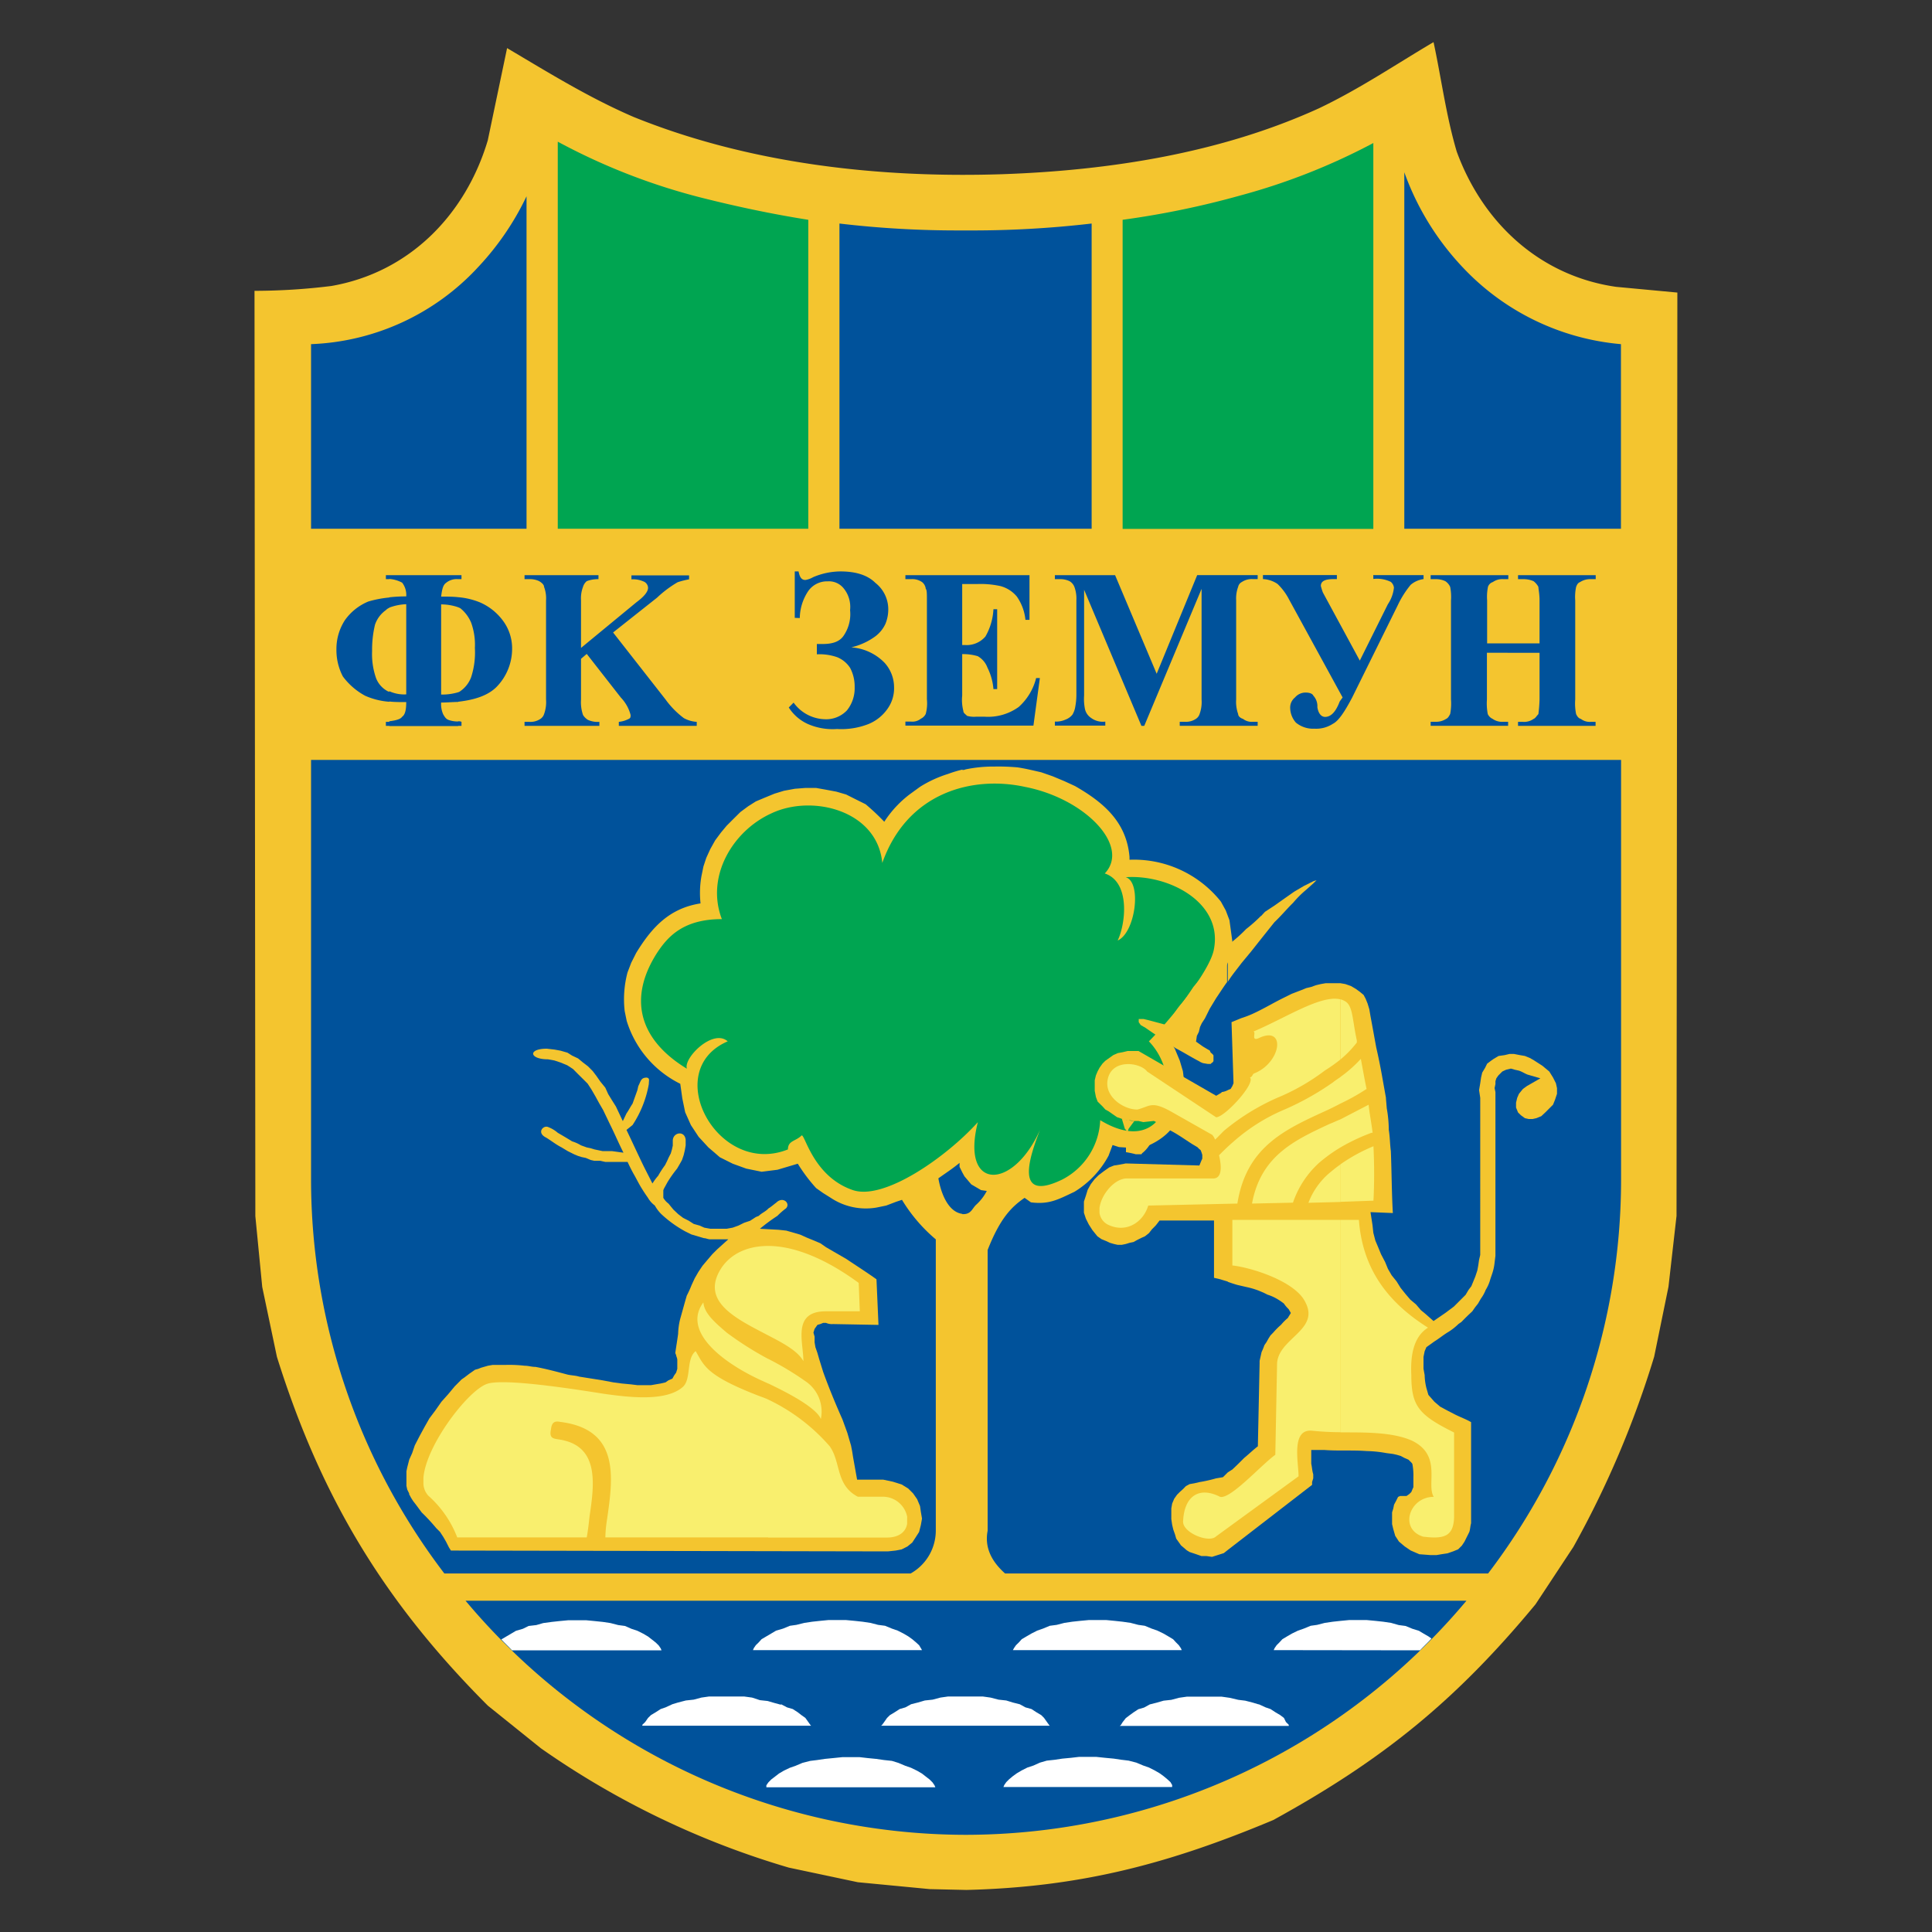 <svg id="Layer_1" data-name="Layer 1" xmlns="http://www.w3.org/2000/svg" viewBox="0 0 300 300"><rect x="0" y="0" width="300" height="300" fill="#333333" stroke="none"/><defs><style>.cls-1{fill:#f4c52f;}.cls-2{fill:#00529b;}.cls-3{fill:#fff;}.cls-4{fill:#00a551;}.cls-5{fill:#f9ef6e;}</style></defs><title>zemun</title><path class="cls-1" d="M260.46,45.43l-9.52-.89c-11.75-1.69-20.65-9.83-24.74-21-1.65-5.56-2.4-11.43-3.6-17-5.88,3.47-11.44,7.25-17.8,10.28-15.22,6.94-32.44,9.65-49.17,10.23-19.27.63-39.34-1.64-57.27-8.9-6.94-3-13-6.76-19.62-10.68l-3,14.33c-3.47,11.62-12.24,20.52-24.3,22.61a97.32,97.32,0,0,1-11.92.75l.13,143.68,1.07,11L43,210.69c6.81,21.72,16.6,38,32.75,54.16L84,271.48A131.57,131.57,0,0,0,122.48,290l10.72,2.27,11.17,1.07,5.7.13c17.79-.44,31.5-4.09,47.65-10.86,17-9.34,28.35-18.55,40.72-33.5l5.87-8.9a150.38,150.38,0,0,0,12.55-29.55l2.22-10.85,1.25-11,.13-143.37Z"/><path class="cls-2" d="M72.29,248.56a101.49,101.49,0,0,0,77.6,36.35h0a101.59,101.59,0,0,0,77.82-36.35Z"/><path class="cls-3" d="M137.3,273.3l1.2.13,1,.31,1.07.45.89.31.93.45.76.44.58.45.62.48.45.45.31.45.13.31H119v-.31l.31-.45.44-.45.63-.48.58-.45.75-.44.94-.45.89-.31,1.06-.45,1.21-.31,1.06-.13,1.21-.18,1.33-.13,1.38-.14h2.71l1.21.14,1.33.13,1.25.18ZM77.85,254.57c.44.49,1.07,1.06,1.65,1.69h23.22l-.13-.31-.31-.45-.45-.44-.62-.49-.58-.45-.75-.44-.9-.45-.93-.31-1-.44L96,252.34l-1.2-.31-1.2-.18-1.25-.13L91,251.59H88.26l-1.38.13-1.2.13-1.33.18-1.07.31-1.2.14-.89.44-1.07.31-.76.45-.75.44-.76.45Zm142.65,1.69c.58-.63,1.21-1.2,1.78-1.83l-.44-.31-.76-.44-.75-.45-1-.31-1.07-.44-1.06-.14L216,252l-1.21-.18-1.2-.13-1.38-.13h-2.71l-1.34.13-1.2.13-1.24.18-1.2.31-1,.14-1.07.44-.89.31-.93.45-.76.44-.75.45-.45.49-.44.44-.31.45-.14.31Zm-46.32,17,1.07.13,1.2.31,1.07.45.89.31.89.45.76.44.62.45.58.48.49.45.26.45v.31h-26.2l.13-.31.31-.45.45-.45.58-.48.62-.45.75-.44.89-.45.94-.31,1-.45,1.07-.31,1.2-.13,1.2-.18,1.38-.13,1.2-.14h2.72l1.33.14,1.38.13,1.2.18Zm-52.9-8.63.93.49.89.26.76.49.58.45.62.44.45.63.31.44.13.14H99.74v-.14l.45-.44.44-.63.45-.44.75-.45.76-.49.76-.26,1.06-.49.89-.27,1.2-.31,1.21-.13,1.2-.32,1.2-.17h5.43l1.24.17L118,264l1.2.13,1.06.31,1,.27Zm74.17,0,1.07.49.76.26.75.49.76.45.58.44.31.63.44.44V268H173.87l.18-.14.27-.44.49-.63.58-.44.62-.45.75-.49.89-.26.89-.49,1.07-.27,1.07-.31,1.2-.13,1.2-.32,1.2-.17h5.43l1.2.17,1.38.32,1.07.13,1.2.31.89.27Zm-37.11,0,.89.49.94.26.75.49.76.45.44.44.45.63.31.44.13.14h-26.2l.17-.14.32-.44.44-.63.45-.44.75-.45.76-.49.89-.26.89-.49,1.07-.27,1.06-.31,1.21-.13,1.2-.32,1.2-.17h5.38l1.21.17,1.24.32,1.2.13,1,.31,1.06.27ZM175.56,252l1.2.31,1,.14,1.07.44.89.31.93.45.76.44.75.45.45.49.44.44.31.45.14.31H157.28l.17-.31.31-.45.45-.44.44-.49.76-.45.76-.44.89-.45.89-.31,1.06-.44,1.07-.14,1.2-.31,1.21-.18,1.2-.13,1.38-.13h2.71l1.34.13,1.2.13,1.24.18Zm-40.4,0,1.2.31,1.07.14,1.07.44.89.31.89.45.75.44.63.45.58.49.48.44.27.45.18.31H116.92l.13-.31.31-.45.45-.44.44-.49.76-.45.75-.44.76-.45,1.07-.31,1.07-.44,1-.14,1.25-.31,1.2-.18,1.2-.13,1.33-.13h2.72l1.38.13,1.2.13,1.2.18Z"/><path class="cls-2" d="M149.44,119.56c.14,0,.32,0,.45-.08a20.94,20.94,0,0,1,4.54-.45,33.32,33.32,0,0,1,3.6.13c1.2.18,2.45.49,3.65.76l1.78.62,1.82.76,1.65.76c4.41,2.53,8,5.56,8.46,11v.44a17.27,17.27,0,0,1,14.19,6.5l.76,1.38.57,1.51.45,3.29-.13,1.83-.32.89L190,151a64.06,64.06,0,0,1-8.15,10.86l.58,1,.76,1.82.49,1.65c.75,5.42-.49,9.65-5.92,11.79l-2,.13-2-.13-1-.32-.62,1.65a14.62,14.62,0,0,1-5.3,5.61c-2.54,1.2-3.92,2-6.76,1.64L159.1,186c-2,1.38-3.78,3.11-5.74,8.1v43.6c-.44,2.27.31,4.5,2.71,6.63h75a101,101,0,0,0,20.65-61.18V118H149.44v1.6Zm0,68.93v-6.41l.32.58,1.06,1.25,1.52.89.89.13a7.55,7.55,0,0,1-1.65,2.14c-.62.57-.76,1.46-2,1.46-.09,0-.13,0-.18,0Zm0-106.39V35.78h.63a159.87,159.87,0,0,0,19.44-1.07V82.1ZM251.7,53.44a38.27,38.27,0,0,1-24.56-11.92,42.19,42.19,0,0,1-9.08-14.77V82.1H251.7V53.44ZM48.3,118v65.19A101,101,0,0,0,69,244.33h72.4a7.64,7.64,0,0,0,3.91-6.63V192.45a24.85,24.85,0,0,1-5.25-6.14l-.93.31-1.52.58-1.51.31A9.83,9.83,0,0,1,129,186l-1.21-.76-1.06-.75a25.69,25.69,0,0,1-2.85-3.79l-3.16.94-2.45.31-2.4-.49-2.09-.76-2-1L110,178.17l-1.52-1.65-1.2-1.82-.89-2-.44-2.14-.32-2.27a16.21,16.21,0,0,1-8.32-9.78L97,157a16.26,16.26,0,0,1,.44-6l.58-1.51.76-1.51c2.4-3.92,5.11-6.94,10-7.7a15,15,0,0,1,.14-4.23l.31-1.51.44-1.33.63-1.38.75-1.34.89-1.2.89-1.07,1.07-1.07,1.07-1.06,1.2-.89,1.2-.76,1.38-.58,1.51-.62,1.47-.45,1.69-.31,1.65-.13h1.65l1.51.27,1.65.31,1.51.44,1.51.76,1.51.75a35.8,35.8,0,0,1,2.9,2.72,16.75,16.75,0,0,1,3.91-4.23l1.65-1.2a18.47,18.47,0,0,1,4.36-2,18,18,0,0,1,2.22-.67V118ZM149.44,35.78V82.1H130.35V34.71a156.22,156.22,0,0,0,19.09,1.07Zm0,146.3v6.41c-2.13-.27-3.29-3-3.73-5.52,1.06-.76,2.22-1.51,3.29-2.4v.62l.44.89ZM81.76,30.48a43.08,43.08,0,0,1-7.52,11A37.21,37.21,0,0,1,48.3,53.44V82.1H81.76V30.48Z"/><path class="cls-4" d="M125.51,34.13c-5.88-.93-11.44-2.13-16.74-3.47A97.35,97.35,0,0,1,86.61,22V82.1h38.9v-48Zm87.74-11.92a98.46,98.46,0,0,1-20.64,8.14,135.77,135.77,0,0,1-18.29,3.78v48h38.93V22.21Z"/><path class="cls-2" d="M71.13,89.31h.53v.62h-.53v-.62Zm0,3.42a11.49,11.49,0,0,1,3.38.8A8.77,8.77,0,0,1,78,96.25a7.19,7.19,0,0,1,1.52,4.54,8.48,8.48,0,0,1-2.41,5.87c-1.29,1.29-3.25,2-6,2.31v-1.46c.09-.05.18-.05.22-.09a4.59,4.59,0,0,0,1.83-2.27,12.45,12.45,0,0,0,.58-4.54,10.07,10.07,0,0,0-.58-3.92,5.69,5.69,0,0,0-1.65-2.22,1.76,1.76,0,0,0-.4-.18V92.73Zm0,19.27c.18,0,.36,0,.53.09v.62h-.53V112ZM95.2,98.21l8.15,10.41a13.33,13.33,0,0,0,2.84,2.89,4.76,4.76,0,0,0,2,.58v.62H96.09v-.62a4.2,4.2,0,0,0,1.52-.45c.31-.13.31-.31.31-.62a6.19,6.19,0,0,0-1.52-2.71l-5.29-6.77-.89.76v6.32a6.11,6.11,0,0,0,.31,2.4,2.3,2.3,0,0,0,.76.76,3.64,3.64,0,0,0,1.78.31v.62H81.45v-.62h.76a2.75,2.75,0,0,0,1.69-.45,1.4,1.4,0,0,0,.58-.75,5.46,5.46,0,0,0,.31-2.27V93.22a5,5,0,0,0-.31-2.09c0-.31-.31-.62-.76-.89a3.31,3.31,0,0,0-1.51-.31h-.76v-.62H92.93v.62a4.93,4.93,0,0,0-1.82.31,1.83,1.83,0,0,0-.58.89,5,5,0,0,0-.31,2.09v7.39l8.59-7.08c1.2-.89,1.82-1.64,1.82-2.26a1.11,1.11,0,0,0-.75-1,4,4,0,0,0-1.83-.31v-.62H107v.62a12.57,12.57,0,0,0-1.78.45,17.31,17.31,0,0,0-3.2,2.4L95.2,98.21Zm28.21-2.27V88.73H124c.18.89.45,1.33,1.07,1.33a3.65,3.65,0,0,0,1.2-.44,11,11,0,0,1,4.23-.89c2.4,0,4.23.58,5.43,1.78a5.21,5.21,0,0,1,2,4.09,5.88,5.88,0,0,1-.44,2.27,5.1,5.1,0,0,1-1.65,2,10.35,10.35,0,0,1-3.65,1.65,8,8,0,0,1,5.17,2.4,5.67,5.67,0,0,1,1.47,3.78,5.47,5.47,0,0,1-1,3.34,6.69,6.69,0,0,1-3,2.4,11.56,11.56,0,0,1-4.85.76,9.62,9.62,0,0,1-4.5-.76,6.88,6.88,0,0,1-3-2.58l.75-.76a6.17,6.17,0,0,0,4.81,2.58,4.44,4.44,0,0,0,3.47-1.37,5.46,5.46,0,0,0,1.2-3.61,6.1,6.1,0,0,0-.71-3,4.35,4.35,0,0,0-2-1.65,8.39,8.39,0,0,0-3.16-.45V100h.93c1.65,0,2.71-.44,3.29-1.38A5.92,5.92,0,0,0,132,94.74a4.55,4.55,0,0,0-1.07-3.47,2.92,2.92,0,0,0-2.4-1,3.58,3.58,0,0,0-3,1.47,7.74,7.74,0,0,0-1.34,4.23Zm26-5.25v9.47h.45a3.82,3.82,0,0,0,3.16-1.33,9.44,9.44,0,0,0,1.24-4.23h.58V107h-.58a9,9,0,0,0-.93-3.33,3.39,3.39,0,0,0-1.51-1.78,8,8,0,0,0-2.41-.32V108a6.83,6.83,0,0,0,.18,2.4c0,.31.27.45.58.76a4,4,0,0,0,1.38.13h1.34a8.14,8.14,0,0,0,5.29-1.51,8.91,8.91,0,0,0,2.71-4.49h.58l-1,7.38H140.59v-.62h.89a2.09,2.09,0,0,0,1.51-.45,1.58,1.58,0,0,0,.76-.75,6.4,6.4,0,0,0,.18-2.27V93.22c0-1,0-1.64-.18-1.78a1.52,1.52,0,0,0-.58-1.06,2.67,2.67,0,0,0-1.69-.45h-.89v-.62h19.27v6.94h-.63a7.62,7.62,0,0,0-1.33-3.61A4.94,4.94,0,0,0,155.32,91a14.36,14.36,0,0,0-3.61-.31Zm30.17,14,6.32-15.39h9.39v.62h-.76a2.77,2.77,0,0,0-1.69.45,1.09,1.09,0,0,0-.58.75,5.21,5.21,0,0,0-.31,2.09v15.4a5.64,5.64,0,0,0,.31,2.27c0,.31.32.62.76.75a2.15,2.15,0,0,0,1.51.45h.76v.62h-12.1v-.62H184a2.75,2.75,0,0,0,1.69-.45,1.4,1.4,0,0,0,.58-.75,5.46,5.46,0,0,0,.31-2.27V91.44l-8.9,21.27h-.44l-8.9-21.13V108a7.92,7.92,0,0,0,.13,2.09,2.24,2.24,0,0,0,.94,1.38,3.06,3.06,0,0,0,2.22.58v.62h-7.83v-.62h.31a3.63,3.63,0,0,0,1.34-.31,2.47,2.47,0,0,0,1.07-.76,3.36,3.36,0,0,0,.44-1.2,10.3,10.3,0,0,0,.18-1.78V93.22a5.26,5.26,0,0,0-.31-2.09,1.77,1.77,0,0,0-.76-.89,3.31,3.31,0,0,0-1.51-.31h-.76v-.62h9.35l6.49,15.39Zm33.78-15.39h7.69v.62a3.87,3.87,0,0,0-2,.89,15,15,0,0,0-2,3.16l-7.08,14.33c-1.2,2.27-2.13,3.65-3,4.09a4.74,4.74,0,0,1-2.85.76,4.21,4.21,0,0,1-2.89-.94,3.54,3.54,0,0,1-.89-2.22,2,2,0,0,1,.75-1.69,2.14,2.14,0,0,1,1.65-.76c.62,0,1.07.18,1.2.49a2.4,2.4,0,0,1,.62,1.78c.14.93.58,1.51,1.2,1.51.89,0,1.65-.75,2.27-2.4l.45-.62-8.32-15.22a9.1,9.1,0,0,0-1.78-2.4,4.32,4.32,0,0,0-2.27-.76v-.62h11.48v.62h-.49c-1.34,0-2,.31-2,1.07a10.46,10.46,0,0,0,.31,1l5.74,10.59,4.36-8.76a5.65,5.65,0,0,0,.94-2.58,1.39,1.39,0,0,0-.49-.89,4.87,4.87,0,0,0-2.71-.45v-.62Zm17.53,12.06v7.25a8.77,8.77,0,0,0,.13,2.27,1.54,1.54,0,0,0,.76.75,2.52,2.52,0,0,0,1.64.45h.76v.62H222.15v-.62h.76a2.85,2.85,0,0,0,1.64-.45c.31-.13.45-.44.63-.75a8.77,8.77,0,0,0,.13-2.27V93.22a7.92,7.92,0,0,0-.13-2.09,2.07,2.07,0,0,0-.76-.89,3.44,3.44,0,0,0-1.51-.31h-.76v-.62h12.06v.62h-.76a2.52,2.52,0,0,0-1.64.45,1.16,1.16,0,0,0-.76.75,7.92,7.92,0,0,0-.13,2.09V99.9h8.14V93.22c0-1-.18-1.78-.18-2.09a2.7,2.7,0,0,0-.76-.89,4,4,0,0,0-1.64-.31h-.76v-.62h12.06v.62H247a2.87,2.87,0,0,0-1.64.45c-.31.13-.45.31-.62.75a7.37,7.37,0,0,0-.14,2.09v15.4a8.16,8.16,0,0,0,.14,2.27c.17.31.31.62.75.75a2.23,2.23,0,0,0,1.51.45h.76v.62H235.72v-.62h.76a2.52,2.52,0,0,0,1.64-.45c.32-.13.45-.44.76-.75a22.49,22.49,0,0,0,.18-2.27v-7.25ZM60.45,89.31H71.13v.62a2.59,2.59,0,0,0-1.87.58c-.44.31-.62.93-.76,2.13,1,0,1.83,0,2.63.09v1.56a8.09,8.09,0,0,0-2.63-.44v14a8.81,8.81,0,0,0,2.63-.35V109c-.8,0-1.69.09-2.63.09a3.86,3.86,0,0,0,.32,1.83c.26.44.44.75.89.89a4.17,4.17,0,0,0,1.42.22v.71H60.45V112c1-.13,1.74-.31,2-.71.45-.31.63-1.06.63-2.27-1,0-1.83,0-2.63-.09v-1.6a5.49,5.49,0,0,0,2.63.49v-14a8.37,8.37,0,0,0-2.63.53v-1.6a23.21,23.21,0,0,1,2.63-.14,3.13,3.13,0,0,0-.63-2.13,4.87,4.87,0,0,0-2-.58v-.62Zm-.53,0h.53v.62h-.53v-.62Zm.53,23.4h-.53v-.62c.18,0,.35,0,.53,0v.67Zm0-3.74a11.29,11.29,0,0,1-3.74-.93,10.51,10.51,0,0,1-3.47-3,8.83,8.83,0,0,1-1-4.22,8.2,8.2,0,0,1,1.33-4.54A8.38,8.38,0,0,1,57.2,93.4a17.1,17.1,0,0,1,3.25-.62v1.6a1.5,1.5,0,0,0-.53.36A4.58,4.58,0,0,0,58.23,97a16.6,16.6,0,0,0-.45,4.09,11.28,11.28,0,0,0,.62,4.23,3.89,3.89,0,0,0,1.78,2,.58.58,0,0,0,.27.09V109Z"/><path class="cls-4" d="M113,161.7c-10.54,4.54-1.51,21.14,9.35,16.78,0-1.38,1.2-1.25,2.09-2.14.49-.57,1.69,6.32,8,8.46,4.85,1.64,14.5-5.12,19.4-10.55-2.72,10.68,5.43,10.68,9.65,1.2-1.51,3.92-4.22,11.44,3.47,7.7a10.88,10.88,0,0,0,5.88-9.21c10.41,6.32,13.3-6.32,7.56-12.24,3-3,9.52-10.85,10.1-14.33,1.38-7.2-6.94-11.61-13.7-11.16,2.53.75,1.51,8.63-1.25,9.83,1.25-2.58,2-9.08-2-10.41,4-4.23-3-11.61-12.37-13.44C151,120.41,140.9,123,137,134c-.75-8.14-10.85-10.72-17.22-7.7-6,2.72-10.23,9.79-7.69,16.42-6,0-8.41,2.72-10.1,5.3-4.5,7.07-2.72,13.44,4.67,17.93-.58-1.65,4.09-6.32,6.36-4.23Z"/><path class="cls-1" d="M195.76,142.26a23.23,23.23,0,0,1-2.26,2,22.46,22.46,0,0,1-2.14,1.95l-.71.89v5.39a1.17,1.17,0,0,1,.13-.23c.58-.93,1.34-1.82,2-2.71l1.51-1.82q1.8-2.28,3.61-4.54c1.06-1,1.95-2.09,2.89-3a15.77,15.77,0,0,1,2-2l1.2-1.07.44-.44-.44.13-1.52.76-1.51.89-1.51,1.06-1.51,1.07-1.52,1-.58.63Zm-5.11,98.42V228.63l.71-.45c.62-.58,1.25-1.2,1.82-1.78.76-.62,1.38-1.24,2.14-1.82l.27-12.82v-.44l.17-.76.14-.62a9.66,9.66,0,0,0,.44-1.07l.31-.45.32-.57.31-.49.44-.45a11.31,11.31,0,0,1,1.2-1.2,8.3,8.3,0,0,1,1.07-1.07c.13-.26.27-.44.45-.76l-.32-.57-.31-.32-.26-.31-.18-.26a9.56,9.56,0,0,0-.89-.62,7.07,7.07,0,0,0-1.65-.76l-.62-.31-.76-.32a12.43,12.43,0,0,0-1.95-.57l-1.38-.32c-.45-.13-1-.31-1.47-.48V169.27l.44-.18.27-.45.18-.44-.31-9.48,1.51-.62a17,17,0,0,0,1.65-.62c1.69-.76,3.15-1.65,4.67-2.41l1.51-.75,1.51-.58.76-.31.76-.18.75-.27.76-.18.75-.13h2.27l.76.13.89.31.76.45.62.45.58.48.31.58.31.76.27.89.18,1.07c.31,1.64.58,3.16.89,4.85h0c.31,1.33.62,2.85.89,4.36l.62,3.47v.13l.13,1.52a19.42,19.42,0,0,1,.31,3.33c.18,1.07.18,2.27.32,3.29.13,3.21.13,6.5.31,9.62l-3.47-.14.31,2,.13,1.2.31,1.2.45,1.07.44,1.07.63,1.2.44,1.07.58,1,.76.94.62,1,.75.94.76.89.89.75.76.89.75.62,1.21,1.07,1.82-1.25,1.34-1,.62-.62.58-.58.62-.62.45-.76.44-.58.31-.75.31-.76.31-.93.14-.76.13-.89.18-.76V170.47l-.18-1.2.18-1.07.13-.89.18-.76.45-.75.31-.63.58-.44.44-.31.76-.45.93-.13.76-.18h.71l.93.18.76.13.76.31.57.32,1.38.89,1.07.89.58.93.45.89.17.76v.89l-.31.93-.31.76-.58.58-.62.62-.62.58-.76.31-.58.13h-.62l-.58-.13-.62-.45-.45-.44-.31-.76v-.76l.18-.75.27-.62.62-.76.62-.45,2.09-1.2-2-.58c-.44-.17-.89-.48-1.37-.62l-.58-.13-.63-.18-.75.18-.58.27-.31.31-.31.31-.31.44-.14.45v.44l-.13.63.13.62V195l-.13,1.06a7.89,7.89,0,0,1-.31,1.52c-.14.44-.31.89-.45,1.38a6.11,6.11,0,0,1-.62,1.33,6,6,0,0,1-.76,1.38l-.44.76-.45.57-.44.63-.62.58-.45.44-.62.63-.45.31a9.35,9.35,0,0,1-1.51,1.2c-.76.44-1.51,1.07-2.23,1.51l-1.24.89-.27.62-.18.89v1.83l.18,1a9.08,9.08,0,0,0,.27,2l.31,1.07.93,1.06.89.76,1.07.58,1.2.62c.89.45,1.78.76,2.54,1.21v15.7c-.13.45-.13.89-.27,1.34l-.75,1.51L227,240l-.58.58-.76.31-.89.31-.93.14-.76.13h-1l-1.69-.13-1.34-.58-.93-.63-.89-.75-.58-.89-.31-1.07-.18-.76v-1.82l.18-.58.13-.62.31-.58.31-.62.31-.14h1l.44-.31.31-.31.18-.44.14-.31v-1.52a9.48,9.48,0,0,0-.14-2c0-.13-.18-.31-.18-.31l-.44-.44-.62-.27-.58-.31-.62-.18-.58-.13-1.07-.14a18.32,18.32,0,0,0-3-.31c-2.27-.17-4.49,0-6.63-.17h-2v2.13c.13.58.13,1.07.31,1.65v.62l-.18.58v.44l-13.08,10.1Zm0-93.62-1.25,1.38c-.75.76-1.33,1.52-2.09,2.41l-2,2.4c-.62.93-1.2,1.82-2,2.76s-1.38,2.09-2.13,3.16l-2.85-.76-.76-.18h-.75v.49l.31.45.76.44c1.51,1.07,3.15,2.09,4.67,3.16,1.2.62,2.4,1.38,3.6,2l.31.18.32.13.75.13h.45l.13-.13.18-.13.13-.18v-.89l-.13-.18-.31-.27-.14-.31-.31-.17-.75-.45-1.07-.76.13-.89.31-.62.18-.76.27-.58.49-.75.75-1.51,1-1.65c.58-.85,1.11-1.69,1.69-2.49v-5.39Zm0,22.21V199l-1.38-.41-.76-.17v-8.9h-8.45l-.58.75-.62.63-.45.58-.62.49-.58.26-.62.31-.58.32-.62.13-.58.18-.63.13h-.62l-.58-.13-.62-.18-.58-.27-.75-.31-.63-.44-.76-.94-.57-.89-.45-.89-.31-.93v-1.74l.31-.93.27-.89.49-.89.58-.76.62-.62.76-.58.89-.63.75-.3.89-.14.94-.18,11.43.32.31-.76.14-.31v-.58l-.14-.45-.13-.31-.18-.13-.31-.31-.76-.45c-1.2-.76-2.22-1.51-3.42-2.13L181,175l-.93-.49-.89-.45-1.65.18-.76-.18h-.62l-.89-.13a2.12,2.12,0,0,0,.89.13l-.89,1.2-.18.5.18.13.76.31.75.13.76.18.76-.18h.58v1.07l-.32.31a5.48,5.48,0,0,1-1,1.2l-.18.14-.13.18h-.89a13.73,13.73,0,0,0-1.51-.32v-2.58l.26-.57-.44-.5-.45-1.51.76.18h.13a4.17,4.17,0,0,1-1.2-.31l-.44-.14-.45-.31-.44-.31-.45-.31-.49-.27-.44-.49-.45-.44-.31-.31-.26-.71-.18-.94v-1.65l.18-.75.26-.62.31-.58.45-.63.44-.44.63-.45.62-.44.71-.31.76-.14.75-.18h1.69l12.06,6.95.76-.45.13-.13a2.6,2.6,0,0,0,.94-.31Zm0,59.36v12.05l-.62.49-1.83.58-.89-.13h-.76l-.89-.31-.93-.31-.45-.27-.57-.49-.32-.27-.44-.62-.31-.44-.18-.63-.27-.76-.18-.75-.13-.89v-1.65l.13-.75.32-.76.44-.62.45-.45.49-.44.44-.45.58-.31.75-.13.76-.18a21.54,21.54,0,0,0,2.58-.58l1.07-.18.14-.13.62-.62Z"/><path class="cls-1" d="M63.52,232l.31.58.31.49.45.58.89,1.2a30.39,30.39,0,0,1,2.27,2.45l.58.58.49.75.44.76.45.89.31.49,67.85.13,1.21-.13.93-.18.89-.45.76-.62.58-.89.48-.75.27-1.07.18-1-.18-1.06-.13-.89-.45-1.07-.62-.89-.76-.76-1-.62-1.38-.44-1.51-.32h-4.05l-.62-3.47-.14-.89-.18-.93-.26-.89-.31-1.07-.76-2.09c-1.07-2.4-2.14-5-3-7.39l-.62-2-.27-.94-.31-.89-.13-.76v-.89l-.18-.62.18-.58.44-.62.45-.13.44-.18h.45a2.24,2.24,0,0,0,1.07.18l7.07.13-.31-7.08c-1.47-1.06-3.16-2.13-4.67-3.15l-2.09-1.21-1.07-.62-.89-.62-1.07-.45-1.07-.44-1-.45-1.07-.31-1.07-.31-1.2-.13L118,190.8a28.18,28.18,0,0,1,2.71-2,11.48,11.48,0,0,1,1.33-1.16c.76-.75-.44-1.95-1.51-.89-.44.32-.76.63-1.2.89-.44.49-1.07.72-1.51,1.16l-.45.18-.89.58-.93.31-.89.44-.89.32-.94.17h-2.53l-.94-.17-.71-.32-.93-.26-.76-.49-.89-.45-.76-.58-.75-.71-.76-.93A3,3,0,0,1,103,186v-1.2l.14-.31.18-.32.31-.57a18.82,18.82,0,0,1,1.51-2.14l.44-.76.32-.57.26-.76.18-.76.13-.76V177c-.13-1.51-2-1.19-2,.14v.75l-.14.63-.17.58-.32.62-.26.58-.31.62a15.23,15.23,0,0,0-1.07,1.65,8.91,8.91,0,0,0-.89,1.2L100,181.19c-.89-1.82-1.78-3.78-2.72-5.74l.94-.75a16.81,16.81,0,0,0,2.53-6.37c0-.58.18-.89-.31-1-.89,0-.89.44-1.33,1.33l-.14.63-.75,2.09c-.31.44-.62,1.07-.94,1.51l-.57,1.2-1.07-2.27-.63-1-.57-.93-.45-1-.76-.93-.62-.89-.58-.76-.75-.75-.76-.58-.76-.63-.93-.44-.71-.45-1.07-.31-.93-.17-1.21-.14c-3,0-2.71,1.65.18,1.65l1,.18.93.31,1.07.44.89.58.75.76.76.75.76.76.58.89.62,1.07.58,1.06.62,1.07,1.07,2.23c.75,1.51,1.33,2.89,2.09,4.4L95,178.74H93.56l-.63-.13-.62-.13-.58-.18-.62-.13-.89-.32a6.09,6.09,0,0,0-1.38-.62c-.71-.44-1.47-.89-2.23-1.33A5,5,0,0,0,85.1,175c-.75-.31-1.82.89-.31,1.64.76.45,1.51,1.07,2.4,1.52l.94.57,1,.5.62.26.58.18.63.13.75.32.58.13h.93l.76.17h3.47c.27.59.58,1.21.89,1.78.45.76.89,1.7,1.38,2.45.27.45.58.89.89,1.34a3.94,3.94,0,0,0,1.07,1.2,5.9,5.9,0,0,0,1,1.33,18.13,18.13,0,0,0,3.78,2.72l.89.44,1.07.32.89.26c.31,0,.63.18.94.18h2.84L111.36,194l-.76.76-.76.89-.75.89-.63.94-.58,1-.49,1.06a16.55,16.55,0,0,1-.75,1.65l-.27.93-.76,2.72a10.42,10.42,0,0,0-.31,2.27c-.13,1-.31,2-.44,3l.13.31c0,.18.18.45.18.76v1.38l-.18.58-.31.44-.27.49-.62.27-.44.31-.76.18-.76.13-.75.13H99l-1.06-.13-1.38-.13-1.34-.18-1.64-.31-3.65-.58c-.58-.18-1.2-.18-1.78-.31-1.69-.45-3.34-.89-5-1.2-.62,0-1.06-.18-1.69-.18a20.77,20.77,0,0,0-2.84-.13h-2.1l-.75.13-.63.18-.44.13-.45.18-.48.13-.89.62-.76.58-.45.31-1.06,1.07-1,1.2-1.07,1.2L67.61,219l-.93,1.24-.76,1.34-.75,1.38-.76,1.47L64,225.64l-.45,1-.31,1.2-.13.62v2.27l.13.58.31.62Z"/><path class="cls-5" d="M124.75,211.32c0-2.9-1.78-7.7,3.47-7.7h5.29l-.17-4.41c-5.52-4.05-10.33-5.74-14.06-5.74v13.89c2.4,1.24,4.62,2.44,5.47,4Zm16.11,24.29v1c-.18,1.16-1.16,2.14-3.12,2.14H119.28V217.32a29.29,29.29,0,0,1,9.56,7.26c1.78,2.53.89,6,4.36,7.83H137a3.85,3.85,0,0,1,3.88,3.2Zm-21.58-20.78V211a46.5,46.5,0,0,1,5.78,3.47,5.67,5.67,0,0,1,2.4,5.87c-.66-1.6-4.31-3.69-8.18-5.52Zm0-21.36c-3.7,0-6.37,1.6-7.66,4.1-2.49,4.8,3,7.34,7.66,9.79V193.47Zm0,17.54v3.82l-1.47-.67c-6.32-3-11.75-7.69-8.59-11.92.13,1.64,1.65,3,3.6,4.67a50.76,50.76,0,0,0,6.46,4.1Zm0,6.31c-.45-.22-1-.4-1.47-.58-8.28-3.2-8.46-4.71-9.79-6.94-1.52,1.21-.63,4.36-2,5.57-2.58,2.26-8.14,1.64-12.24,1.06-6.63-1.06-16-2.4-18.24-1.51-2.94,1.11-9.34,9.43-9.79,14.51v1a2.92,2.92,0,0,0,.76,1.82A16.64,16.64,0,0,1,71,238.73H91.11c.18-1,.31-2.1.44-3.3.76-5.11,1.52-11-4.8-11.92-.76-.13-1.51-.13-1.2-1.52.13-1.33.75-1.33,1.51-1.19,9.21,1.19,8.14,8.58,7.21,15.08a19.63,19.63,0,0,0-.27,2.85h25.28V217.32Z"/><path class="cls-5" d="M211,189.42h-2.85v33c3.83,0,8-.05,11,1.24,4.86,2.27,2.27,6.81,3.48,8.77-3.79,0-5.43,5-1.65,6.18,3.2.4,4.72,0,4.81-3V222.44c-5.43-2.71-6.64-4.05-6.64-8.9-.13-2.71.18-5.87,2.59-7.38-5-3.17-10.1-8-10.73-16.74Zm-2.85-2.8v-5.83a26.32,26.32,0,0,1,5.12-2.8c.14,2.89.14,5.74,0,8.45l-5.12.18Zm0-8.45a30.23,30.23,0,0,1,4.81-2.27h.18c-.18-1.52-.49-3-.62-4.36l-4.37,2.27v4.36Zm0-6.81v-4.14a19.9,19.9,0,0,0,3.16-2.8c.32,1.69.58,3.2.89,4.67a33.25,33.25,0,0,1-4.05,2.27Zm0-6.85a16.24,16.24,0,0,0,2.54-2.63v-.31c-.76-3.47-.58-5.56-2-6.19a2.6,2.6,0,0,0-.58-.22v9.35Zm0,24.91H191.36v7.08c2.89.31,9.83,2.45,11.35,5.74,2.27,4.36-4.41,5.61-4.41,9.66l-.27,14c-2.13,1.51-7.12,7.12-8.63,6.5-3.29-1.65-5.56,0-5.69,3.91,0,1.7,4,3.34,5.11,2.27l12.82-9.34c0-2.14-1.2-7.39,2.09-7.08a43.52,43.52,0,0,0,4.4.23v-33Zm0-34.26v9.35a25,25,0,0,1-2.44,1.73,33.09,33.09,0,0,1-7.39,4.23,34.91,34.91,0,0,0-8.27,5.12c-.45.44-.89.93-1.38,1.37a2,2,0,0,0-.45-.75l-6.45-3.65c-3-1.65-3.21-.76-5.16-.27-2.09,0-4.81-1.82-4.67-4.22.31-3.79,5.11-3.16,6.18-1.69l10.72,7.11c1.34,0,6.19-5.29,5.25-6.18.49-.18.32-.45.63-.62,4.22-1.65,5-7.39.89-5.56-1.52.75-.45-.94-1-.94,5.21-2.22,10.55-5.78,13.57-5Zm0,12.06v4.14c-.84.44-1.64.84-2.44,1.2-6.32,2.89-12.19,5.61-13.57,14.33l-13.84.31c-.76,2.54-3.34,4.32-6.19,3a2.41,2.41,0,0,1-1.38-1.87v-.76c.27-2.13,2.36-4.58,4.23-4.58h13.44c1.33,0,1.33-1.78.89-3.6.62-.63,1.38-1.38,2.27-2.14a28.68,28.68,0,0,1,7.52-4.8,42.57,42.57,0,0,0,7.87-4.36c.4-.32.8-.58,1.2-.85Zm0,6.59c-.57.22-1.11.49-1.69.71-5.56,2.58-10.68,5-12.05,12.37l6.36-.14a14.74,14.74,0,0,1,4.05-6.18,24.11,24.11,0,0,1,3.33-2.4v-4.36Zm0,7c-.66.45-1.24.94-1.82,1.42a11.4,11.4,0,0,0-3.16,4.54l5-.13v-5.83Z"/></svg>